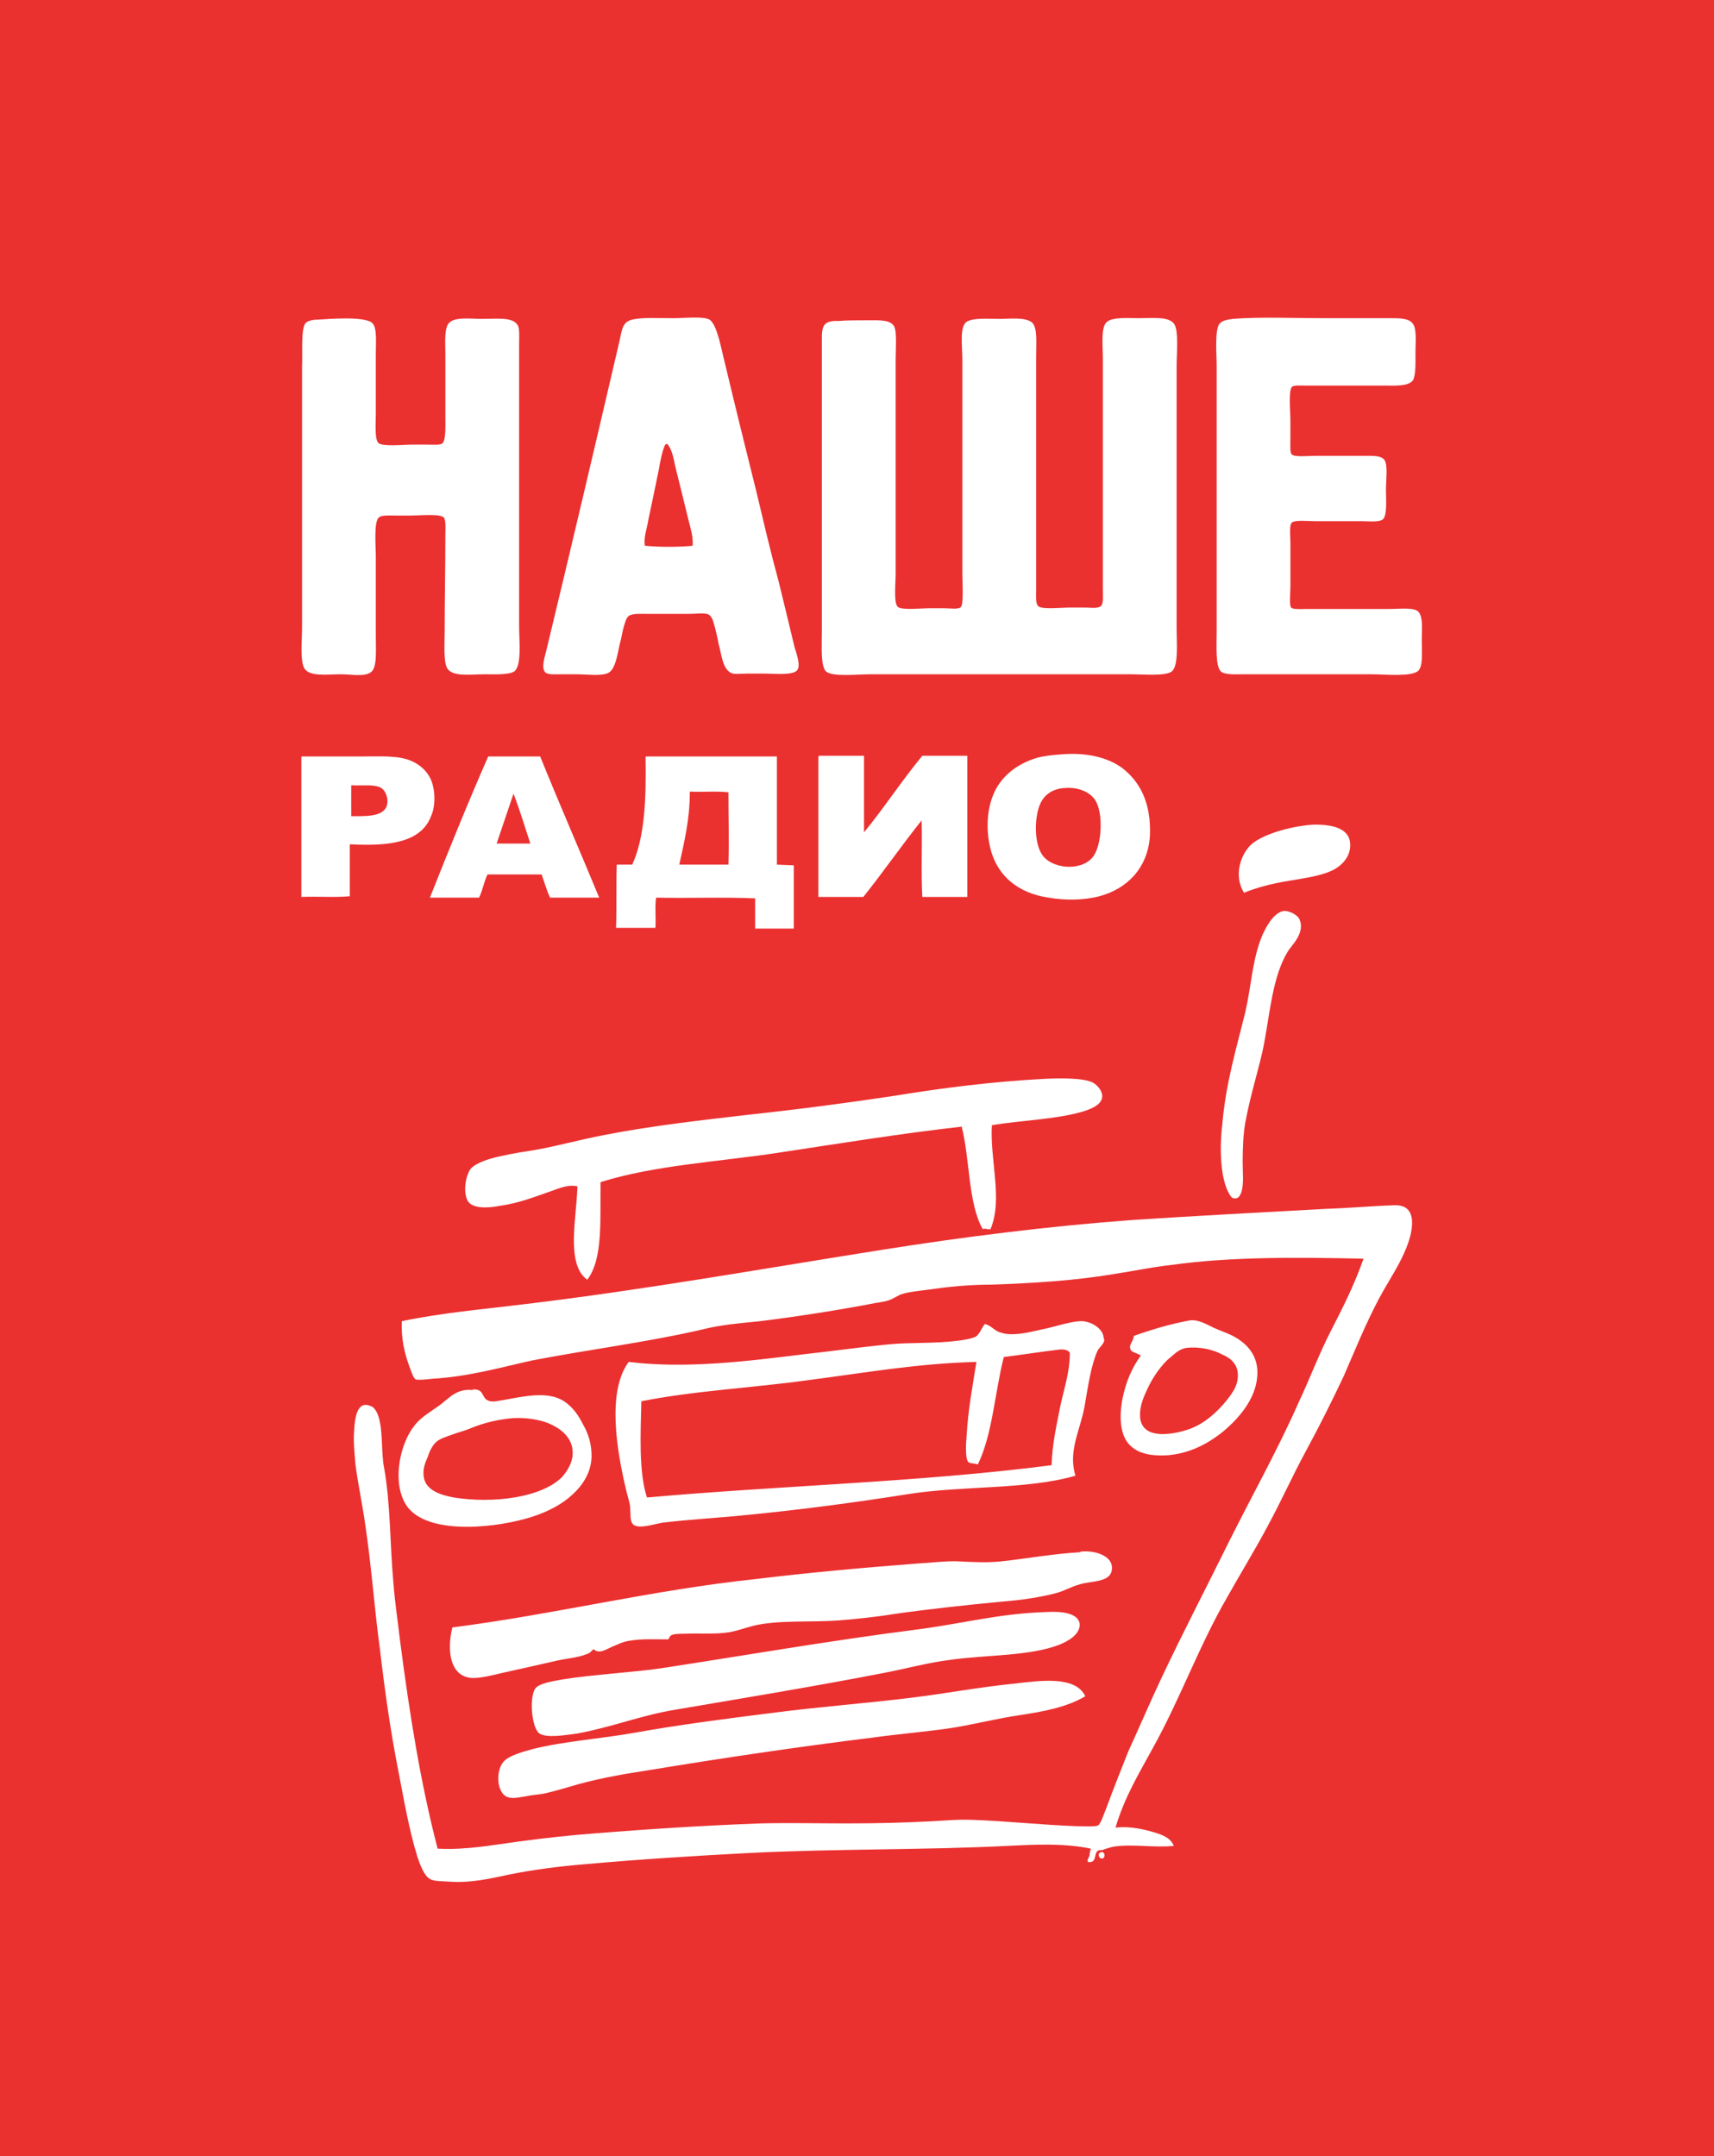 <?xml version="1.0" encoding="utf-8"?>
<!-- Generator: Adobe Illustrator 24.0.1, SVG Export Plug-In . SVG Version: 6.00 Build 0)  -->
<svg version="1.1" id="Слой_1" xmlns="http://www.w3.org/2000/svg" xmlns:xlink="http://www.w3.org/1999/xlink" x="0px" y="0px"
	 viewBox="0 0 244 307" style="enable-background:new 0 0 244 307;" xml:space="preserve">
<style type="text/css">
	.st0{fill:#EB3030;}
	.st1{fill-rule:evenodd;clip-rule:evenodd;fill:#FFFFFF;}
</style>
<rect y="0" class="st0" width="244" height="307"/>
<g>
	<path class="st1" d="M45.4,45.5C46.9,45.4,52,45,53,46c0.7,0.6,0.5,2.9,0.5,4.4c0,3,0,5.5,0,8.6c0,1.2-0.2,3.6,0.4,4.1
		c0.7,0.5,3.5,0.2,4.6,0.2c0.9,0,1.6,0,2.4,0s1.8,0.1,2.1-0.2c0.5-0.5,0.4-2.6,0.4-4c0-3.2,0-5.4,0-8.8c0-1.6-0.2-3.7,0.6-4.4
		c0.9-0.8,3-0.5,4.7-0.5c2.1,0,4.3-0.3,5,0.9c0.3,0.5,0.2,1.8,0.2,2.9c0,13.6,0,26.4,0,39.9c0,2.2,0.4,5.7-0.7,6.5
		C72.4,96.1,70.4,96,69,96c-1.9,0-4.5,0.4-5.3-0.8c-0.6-0.9-0.4-3.5-0.4-5.2c0-4.9,0.1-8.9,0.1-13.8c0-0.8,0.1-2.1-0.2-2.5
		c-0.5-0.6-3.5-0.3-4.6-0.3c-0.9,0-1.7,0-2.4,0c-0.8,0-1.9-0.1-2.3,0.3c-0.7,0.7-0.4,4.1-0.4,5.4c0,4.1,0,7.6,0,11.6
		c0,1.9,0.2,4.4-0.7,5C51.9,96.4,50,96,48.5,96c-1.9,0-4.5,0.4-5.2-0.9C42.7,94,43,91,43,89.2c0-12.3,0-24.8,0-37.1
		c0.1-1.7-0.2-5.3,0.5-6.1C43.9,45.6,44.7,45.5,45.4,45.5z M88.2,48.5c-3.4,14.6-6.9,29.5-10.4,44c-0.2,0.9-0.8,2.5-0.2,3.2
		C78,96.1,79,96,79.7,96c0.9,0,1.5,0,2.4,0c1.5,0,3.5,0.3,4.5-0.2s1.3-2.6,1.6-4c0.2-0.7,0.3-1.3,0.5-2.2c0.2-0.7,0.4-1.6,0.8-1.9
		c0.5-0.4,1.9-0.3,2.9-0.3c2.1,0,3.7,0,5.8,0c0.9,0,2.1-0.2,2.7,0.1c0.6,0.4,0.7,1.3,0.9,1.9c0.2,0.9,0.4,1.6,0.5,2.3
		c0.4,1.3,0.5,3.3,1.6,4c0.5,0.4,1.5,0.2,2.5,0.2c0.9,0,1.6,0,2.5,0c1.3,0,4,0.3,4.6-0.5c0.5-0.7-0.1-2.3-0.4-3.3
		c-0.8-3.3-1.5-6.3-2.3-9.5c-1.2-4.4-2-7.9-3.1-12.5c-1.6-6.4-3.1-12.5-4.6-18.8c-0.4-1.5-1-5.1-2.1-5.8c-0.9-0.5-3.6-0.2-5.1-0.2
		c-2.1,0-4.1-0.1-5.3,0.1C88.6,45.6,88.6,46.7,88.2,48.5z M95,63.2C95.1,63.2,95.1,63.2,95,63.2c0.8,1,0.9,2.3,1.2,3.5
		c0.6,2.4,1.2,4.8,1.8,7.3c0.3,1.2,0.7,2.4,0.6,3.7c-2,0.2-4.7,0.2-6.8,0c-0.2-1.2,0.3-2.4,0.5-3.7c0.5-2.4,1-4.7,1.5-7.2
		c0.2-1.2,0.5-2.7,0.9-3.5C94.9,63.2,94.9,63.2,95,63.2z M117,49.4c0,13.7,0,26.8,0,40.6c0,1.9-0.2,4.9,0.6,5.6
		c0.9,0.8,4.4,0.4,6.3,0.4c12.7,0,24.6,0,37.1,0c1.7,0,4.9,0.3,5.8-0.4c1-0.8,0.7-4,0.7-6.1c0-12.5,0-24.8,0-37.4
		c0-1.6,0.3-4.9-0.3-5.9c-0.7-1.2-3.1-0.9-5.1-0.9c-1.6,0-3.8-0.2-4.6,0.6s-0.5,3.3-0.5,5.2c0,11.2,0,21.7,0,32.7
		c0,0.9,0.1,2-0.2,2.4c-0.4,0.5-1.5,0.3-2.2,0.3c-0.9,0-1.6,0-2.4,0c-1.1,0-3.9,0.3-4.4-0.2c-0.4-0.4-0.3-1.3-0.3-2.4
		c0-11.2,0-22,0-33.2c0-1.8,0.2-3.9-0.5-4.7c-0.9-0.9-3.1-0.6-4.7-0.6c-1.6,0-4-0.2-4.8,0.5c-0.9,0.8-0.5,3.5-0.5,5.4
		c0,10.2,0,20.1,0,30.3c0,1.3,0.2,4.3-0.2,4.8c-0.3,0.4-1.5,0.2-2.3,0.2c-0.9,0-1.5,0-2.3,0c-1.2,0-3.8,0.3-4.4-0.2
		c-0.6-0.6-0.3-3.3-0.3-4.7c0-10.2,0-20.4,0-30.4c0-1.6,0.2-4-0.2-4.8c-0.5-1-2.1-0.9-3.7-0.9c-1.5,0-3.2,0-4.2,0.1
		C116.8,45.6,117,46.7,117,49.4z M173.6,46.1c-0.7,0.9-0.4,4.3-0.4,6c0,12.7,0,25.1,0,37.8c0,2-0.2,4.9,0.6,5.7
		c0.6,0.5,2,0.4,3.3,0.4c6.1,0,11.9,0,18.1,0c2.1,0,5.7,0.4,6.7-0.5c0.7-0.7,0.5-2.6,0.5-4.3c0-1.6,0.2-3.2-0.4-4
		c-0.5-0.8-2.7-0.5-4.3-0.5c-4,0-7.7,0-11.7,0c-0.6,0-1.9,0.1-2.2-0.2c-0.3-0.4-0.1-2.1-0.1-2.9c0-2.1,0-4.2,0-6.3
		c0-0.9-0.2-2.5,0.2-2.9c0.5-0.4,2.3-0.2,3.2-0.2c2.6,0,4.3,0,6.8,0c0.9,0,2.5,0.2,3-0.3c0.6-0.6,0.4-3,0.4-4.1
		c0-1.4,0.3-3.5-0.2-4.3c-0.5-0.7-1.8-0.6-3-0.6c-2.5,0-4.3,0-6.9,0c-1,0-2.9,0.2-3.3-0.2c-0.3-0.2-0.2-1.5-0.2-2.3
		c0-0.9,0-1.8,0-2.5c0-1.2-0.3-4.2,0.2-4.8c0.3-0.3,1.2-0.2,2-0.2c3.8,0,7.5,0,11.3,0c1.6,0,3.2,0.1,3.9-0.7c0.5-0.7,0.4-2.9,0.4-4
		c0-1.3,0.2-3.2-0.3-4c-0.5-0.9-1.9-0.9-3.3-0.9c-3.4,0-6.3,0-9.6,0c-4,0-9.1-0.2-12.8,0.1C174.8,45.5,174,45.6,173.6,46.1z
		 M183.5,125.4c2.3-0.4,4.7-0.7,6.4-1.6c1.1-0.6,2.2-1.7,2.3-3.2c0.2-2.6-2.3-3.2-5-3.2c-2.7,0.1-6.8,1.1-8.8,2.6
		c-1.7,1.3-2.9,4.6-1.3,7.1C178.8,126.4,181,125.8,183.5,125.4z M179.6,133.4c-1.3,3.2-1.5,7.1-2.3,10.6c-1.3,5.3-2.8,10.2-3.3,16.1
		c-0.4,3.3-0.3,7.7,1,9.9c0.3,0.5,0.5,0.7,1,0.6c0.4-0.1,0.5-0.4,0.7-0.8c0.4-1.2,0.2-3,0.2-4.3c0-2.2,0.1-4.2,0.4-5.8
		c0.7-3.7,1.6-6.5,2.4-9.9c1.1-5,1.3-10.8,3.8-14.6c0.5-0.7,2.3-2.5,1.5-4.3c-0.3-0.7-1.6-1.3-2.3-1.2
		C181.2,130,180.1,132.2,179.6,133.4z M154,158.3c1-0.3,2.8-0.9,2.9-2.1c0.1-0.8-0.6-1.6-1.2-2c-1.3-0.8-5.1-0.7-7.1-0.6
		c-7.4,0.4-14.5,1.3-21.2,2.4c-6.6,1-13.4,1.9-20.8,2.7c-6.9,0.8-14,1.6-20.6,2.9c-3.2,0.6-6.4,1.5-9.7,2.1c-1.8,0.3-3.3,0.5-5,0.9
		c-1.5,0.3-3.4,0.9-4.2,1.7c-0.7,0.7-1.3,3.3-0.5,4.7c0.7,1.1,2.8,1,4.4,0.7c2.9-0.4,5.1-1.3,7.4-2.1c1.2-0.4,2.4-1,3.8-0.7
		c-0.1,4.4-1.7,11.1,1.4,13.3c2.3-3,1.8-8.7,1.9-13.9c7.6-2.4,16.9-2.9,25.4-4.2c8.6-1.3,17.2-2.7,26-3.7c1.2,4.7,0.9,10.9,3,14.6
		c0.3-0.2,0.7,0.1,1.1,0c1.8-4.2-0.1-9.9,0.2-14.8C145.3,159.5,150.1,159.4,154,158.3z M164.1,248.9c3.9-7,6.6-14.6,10.6-21.5
		c1.9-3.4,4-6.8,5.8-10.2c1.9-3.5,3.5-7.1,5.4-10.6s3.7-7.1,5.4-10.7c1.6-3.7,3.1-7.4,5-11c0.9-1.7,1.9-3.2,2.9-5.1
		c0.8-1.5,2-4.1,1.8-6.2c-0.2-1.5-1.1-2.1-2.7-2c-3,0.1-6.3,0.4-9.4,0.5c-9.2,0.5-18.7,1-27.8,1.6c-12.1,0.9-23.9,2.4-35.3,4.2
		c-17.1,2.7-33.8,5.7-51.3,7.8c-5.7,0.7-11.6,1.2-17.3,2.4c-0.1,2.6,0.4,4.6,1.1,6.5c0.2,0.5,0.5,1.6,0.9,1.8c0.4,0.1,1.5,0,2.3-0.1
		c5.2-0.3,9.7-1.6,14.2-2.6c8.3-1.6,16.4-2.6,24.2-4.4c2.7-0.7,5.4-0.9,8.3-1.2c5.6-0.7,11.3-1.6,16.5-2.6c0.7-0.1,1.3-0.2,1.9-0.4
		c0.5-0.2,1-0.5,1.6-0.8c1.2-0.4,2.6-0.5,4-0.7c2.8-0.4,5.7-0.7,8.8-0.7c6.1-0.2,12.2-0.6,17.5-1.5c2.7-0.4,5.4-1,8.2-1.3
		c8.5-1.2,18.1-1.1,27.4-0.9c-1.2,3.5-2.9,6.9-4.6,10.2s-3,6.8-4.6,10.2c-3,6.8-6.6,13.2-9.9,19.8c-3.2,6.5-6.6,13-9.8,19.8
		c-1.5,3.2-3,6.7-4.6,10.2c-1,2.5-2.1,5.3-3.1,8c-0.3,0.7-0.8,2.3-1.2,2.5c-0.5,0.2-2,0.1-3,0.1c-5.2-0.2-9.6-0.7-14.7-0.9
		c-2.1-0.1-4.1,0.1-6,0.2c-3.9,0.2-7.8,0.3-12,0.3s-8.3-0.1-12.3,0c-8.1,0.3-15.8,0.8-23.4,1.4c-3.9,0.3-7.5,0.7-11.2,1.2
		s-7.4,1.2-11.3,1c-0.1,0-0.1,0-0.1,0c-2.4-9.2-4-19.1-5.4-30c-0.3-2.6-0.7-5.2-0.9-7.9c-0.5-5.5-0.4-11.1-1.3-16.2
		c-0.5-2.4-0.1-5.9-1-7.9c-0.2-0.4-0.5-0.9-0.9-1c-2-0.9-2.3,1.7-2.4,3.7c-0.1,1.5,0.1,3.3,0.2,4.6c0.4,3,1,5.7,1.4,8.6
		c0.9,6,1.3,12,2.1,17.8c0.7,6,1.5,11.6,2.6,17.2c0.8,4.1,1.5,8.3,2.7,12.2c0.4,1.2,1,2.8,1.8,3.2c0.6,0.4,1.8,0.3,2.9,0.4
		c3.1,0.2,5.9-0.5,8.3-1c3.4-0.7,7.3-1.2,11-1.5c7.8-0.7,15.8-1.2,23.5-1.6c12.2-0.6,24.8-0.4,36.6-1c4-0.2,8-0.4,11.8,0.4
		c-0.1,0.3-0.2,0.6-0.2,1c-0.1,0.3-0.4,0.6-0.2,0.9c1.3,0.2,0.8-1.3,1.4-1.6c0.1-0.1,0.4-0.1,0.6-0.1c0.5-0.2,1.2-0.4,1.7-0.5
		c2.7-0.4,5.8,0.2,8.5-0.1c-0.5-1.3-2-1.7-3.4-2.1c-1.5-0.4-3.2-0.7-4.9-0.5C160.1,255.8,162.2,252.4,164.1,248.9z M159.8,199.1
		c-0.5,2.6-0.4,5.4,1.2,6.8c1.2,1.1,3,1.4,5,1.3c3.4-0.2,6.3-1.8,8.6-3.8c1.9-1.7,4.4-4.5,4.4-8c0-2.5-1.5-4.1-3.3-5.1
		c-0.9-0.5-1.9-0.8-3-1.3c-1-0.5-2.2-1.2-3.4-1c-2.7,0.5-5.4,1.3-7.9,2.2c0,0.7-0.7,1.2-0.5,1.8c0.1,0.6,1,0.6,1.5,1
		C161.1,194.8,160.3,196.7,159.8,199.1z M168.9,191.9c1.8-0.2,3.7,0.2,5,0.9c1.2,0.5,2.5,1.4,2.3,3.4c-0.1,1.3-0.9,2.3-1.6,3.2
		c-1.3,1.6-3.1,3.3-5.4,4.1c-2.4,0.8-6.6,1.5-6.9-1.7c-0.1-1.2,0.3-2.4,0.7-3.3c0.8-1.9,1.8-3.5,3.2-4.9
		C167.1,192.9,167.7,192.1,168.9,191.9z M154.4,200.2c0.5-2.9,0.9-5.7,1.8-7.8c0.2-0.5,1-1.1,1-1.6c0-0.1-0.1-0.3-0.1-0.4
		c-0.1-1.3-1.9-2.4-3.4-2.3c-1.6,0.1-3.5,0.8-5.5,1.2c-1.8,0.4-4.1,1-5.8,0.4c-0.8-0.2-1.3-1-2.2-1.2c-0.5,0.6-0.7,1.4-1.3,1.8
		c-0.6,0.3-1.8,0.5-2.7,0.6c-3.1,0.4-6.7,0.2-9.7,0.5c-4.1,0.4-8.3,1-12,1.4c-8.1,1-16.8,2.1-25,1.1c-3.2,4.3-1.6,13-0.4,18.1
		c0.2,0.9,0.5,1.7,0.6,2.5c0.1,1.2-0.1,2.4,0.7,2.7c0.9,0.4,2.7-0.2,3.8-0.4c4.1-0.5,8.2-0.7,12-1.1c8.2-0.8,15.6-1.8,23.2-3
		c7.7-1.2,16.8-0.6,23.7-2.6C152,206.6,153.8,203.6,154.4,200.2z M152.3,192.6c0,2.9-0.9,5.3-1.4,7.8c-0.5,2.6-1.1,5.1-1.2,8.2
		c-18.4,2.4-38.6,2.9-57.6,4.6c-1.2-3.7-0.9-9.1-0.8-13.7c7.5-1.5,15.8-1.9,23.7-3c7.8-1,15.6-2.4,24-2.6c-0.5,3.2-1.2,6.8-1.4,10.6
		c-0.1,1-0.2,3,0.2,3.6c0.2,0.3,0.9,0.2,1.4,0.4c2.1-4.3,2.4-10.2,3.7-15.3c2.4-0.3,5-0.7,7.4-1C151,192.1,151.9,192,152.3,192.6z
		 M62.8,199.9c-1.3,1-2.9,1.8-3.9,3.2c-1.8,2.3-3.1,7.4-1.3,10.8c2.4,4.6,12,3.8,17.3,2.3c2.2-0.6,4.4-1.6,6-2.9
		c1.6-1.3,3.1-3.1,3.3-5.6c0.1-2.1-0.5-3.7-1.2-4.9c-0.7-1.4-1.5-2.5-2.7-3.3c-2.3-1.5-5.7-0.7-8.5-0.2c-0.7,0.1-1.7,0.4-2.3,0.1
		c-1-0.4-0.5-1.6-2.1-1.6c-0.1,0-0.1,0.1-0.1,0.1C65.1,197.7,64.2,198.8,62.8,199.9z M73,201.9c1.9-0.1,3.7,0.2,5,0.7
		c1.5,0.6,3.3,1.8,3.5,3.8c0.2,1.6-0.7,3-1.5,3.9c-2.9,2.9-9.7,3.8-15.4,2.9c-2.1-0.4-4.1-1.1-4.3-3.1c-0.1-1,0.2-1.8,0.6-2.7
		c0.2-0.7,0.7-1.7,1.2-2.1c0.5-0.5,1.6-0.8,2.4-1.1s1.7-0.5,2.6-0.9C69.1,202.5,70.9,202.1,73,201.9z M67.3,238.9
		c1.3,0,2.8-0.4,4.1-0.7c2.7-0.6,5.4-1.2,8-1.8c1.4-0.3,2.9-0.4,4.1-0.9c0.5-0.1,0.7-0.5,1-0.7c0.9,0.8,1.9-0.1,3-0.5
		c0.7-0.3,1.3-0.6,2.1-0.7c1.7-0.3,3.4-0.2,5.5-0.2c0.2-0.1,0.2-0.5,0.5-0.6c0.4-0.2,1.2-0.2,1.9-0.2c1.9-0.1,4.3,0.1,6.2-0.2
		c1.2-0.2,2.3-0.6,3.4-0.9c3.5-0.9,8.4-0.5,12.3-0.8c2.5-0.2,5.4-0.5,7.8-0.9c4.9-0.7,10.4-1.3,15.7-1.8c2.6-0.2,5.2-0.6,7.5-1.2
		c1.1-0.3,2.1-0.9,3.2-1.2c1.8-0.6,4.7-0.2,4.7-2.4c0-1.7-2.4-2.5-4.4-2.3c-0.1,0-0.1,0.1-0.2,0.1c-3.7,0.2-7.5,0.9-11.2,1.3
		c-2,0.2-3.9,0.1-5.9,0c-1.9-0.1-4,0.2-6,0.3c-7.8,0.6-15.5,1.3-22.9,2.2c-15.1,1.6-28.5,5-43.3,6.9C63.6,234.9,64,238.8,67.3,238.9
		z M130.5,232c-12.5,1.6-23.9,3.6-36.3,5.5c-4,0.6-9.8,0.9-14.1,1.6c-1.7,0.3-3.4,0.6-3.9,1.3c-0.9,1.3-0.5,5.7,0.6,6.4
		c1,0.7,3.9,0.2,5.4,0c4.9-0.9,9.1-2.6,14-3.4c10-1.7,19.7-3.3,29.5-5.2c3.2-0.6,6.4-1.5,9.7-1.9c4.9-0.7,11.1-0.5,15.3-2.1
		c1.3-0.5,3.1-1.5,3-3c-0.2-1.6-2.7-1.8-4.6-1.7C142.2,229.7,136.8,231.2,130.5,232z M144.4,239.7c-5,0.5-9.7,1.4-14.6,2
		c-6.4,0.8-13.3,1.3-20.1,2.2c-6.4,0.8-13.3,1.7-19.4,2.8c-4.4,0.8-10,1.2-14.4,2.3c-1.5,0.4-3.2,0.9-4,1.6c-1.2,1-1.3,3.8-0.2,4.9
		c0.8,0.8,2.1,0.4,3.4,0.2c0.9-0.2,1.8-0.2,2.6-0.4c1.7-0.4,3.3-0.9,4.7-1.3c3.3-0.9,6.8-1.5,10.1-2c10.3-1.7,21.1-3.3,31.6-4.6
		c3.6-0.5,7.2-0.8,10.8-1.3c3.4-0.5,6.8-1.4,10.2-1.9c3.3-0.5,6.7-1.1,9.4-2.7C153.1,238.5,147.9,239.3,144.4,239.7z M156.8,264.6
		c0.6,0.1,0.6-1.1-0.1-0.9C156.3,263.8,156.3,264.5,156.8,264.6z"/>
	<g>
		<g>
			<g>
				<path class="st1" d="M159.7,109.3c-2.1-1.5-5.1-2.2-8.6-1.9c-1.3,0.1-2.4,0.2-3.5,0.5c-3,0.9-5.3,2.8-6.3,5.5
					c-0.8,2.1-0.9,4.7-0.4,7c0.9,4.3,4.1,6.8,8.4,7.4c2.3,0.4,4.9,0.4,7.2-0.2c3.8-1,6.9-3.9,7.2-8.6
					C163.9,114.2,162.2,111.2,159.7,109.3z M155.5,122.1c-1.7,2-5.9,1.6-7.2-0.5c-1.2-1.9-1-5.7-0.1-7.4c0.5-1,1.6-1.9,3.3-2
					c2-0.2,3.7,0.6,4.4,1.7C157.1,115.7,156.9,120.5,155.5,122.1z"/>
			</g>
		</g>
		<g>
			<g>
				<path class="st1" d="M61.3,110.9c-0.5-1.1-1.5-2-2.6-2.5c-1.9-0.9-4.6-0.7-7.5-0.7H43c-0.1,0-0.1,0.1-0.1,0.1v19.9
					c2.3-0.1,4.7,0.1,6.9-0.1v-7.4c5.5,0.3,10.2-0.2,11.6-4.1C62,114.8,62,112.4,61.3,110.9z M55,114.9c-0.7,1.4-2.9,1.3-5,1.3v-4.3
					c0-0.1,0-0.1,0.1-0.1c1.6,0.1,3.2-0.2,4.2,0.4C55,112.7,55.4,113.9,55,114.9z"/>
			</g>
		</g>
		<g>
			<g>
				<path class="st1" d="M76.9,107.7h-7.4c-2.9,6.6-5.6,13.3-8.3,20.1h7c0.5-1,0.7-2.3,1.2-3.3h7.7c0.4,1.1,0.7,2.2,1.2,3.3h7
					C82.5,121,79.6,114.4,76.9,107.7z M70.7,120.1c0.8-2.4,1.6-4.7,2.4-7.1c0.9,2.3,1.6,4.7,2.4,7.1H70.7z"/>
			</g>
		</g>
		<g>
			<g>
				<path class="st1" d="M110.6,123.1v-15.4H92c-0.1,0-0.1,0.1-0.1,0.1c0.1,5.9-0.1,11.4-1.9,15.3h-2.2c-0.1,2.9,0,6-0.1,9h5.6
					c0.1-1.5-0.1-3,0.1-4.3c4.7,0.1,9.5-0.1,14.1,0.1v4.3h5.5v-9L110.6,123.1L110.6,123.1z M103.7,123.1h-7
					c0.7-3.2,1.5-6.4,1.5-10.3c0-0.1,0-0.1,0.1-0.1c1.8,0.1,3.7-0.1,5.4,0.1C103.7,116.2,103.8,119.7,103.7,123.1z"/>
			</g>
		</g>
		<path class="st1" d="M116.5,107.8c0,6.6,0,13.3,0,19.9c2.1,0,4.3,0,6.4,0c2.8-3.5,5.5-7.4,8.3-10.9c0.1,3.6-0.1,7.4,0.1,10.9
			c2.1,0,4.3,0,6.4,0c0-6.7,0-13.4,0-20.1c-2.1,0-4.3,0-6.4,0c-2.9,3.5-5.5,7.5-8.3,10.9c0-3.7,0-7.3,0-10.9c-2.1,0-4.3,0-6.4,0
			C116.5,107.7,116.5,107.8,116.5,107.8z"/>
	</g>
</g>
</svg>
